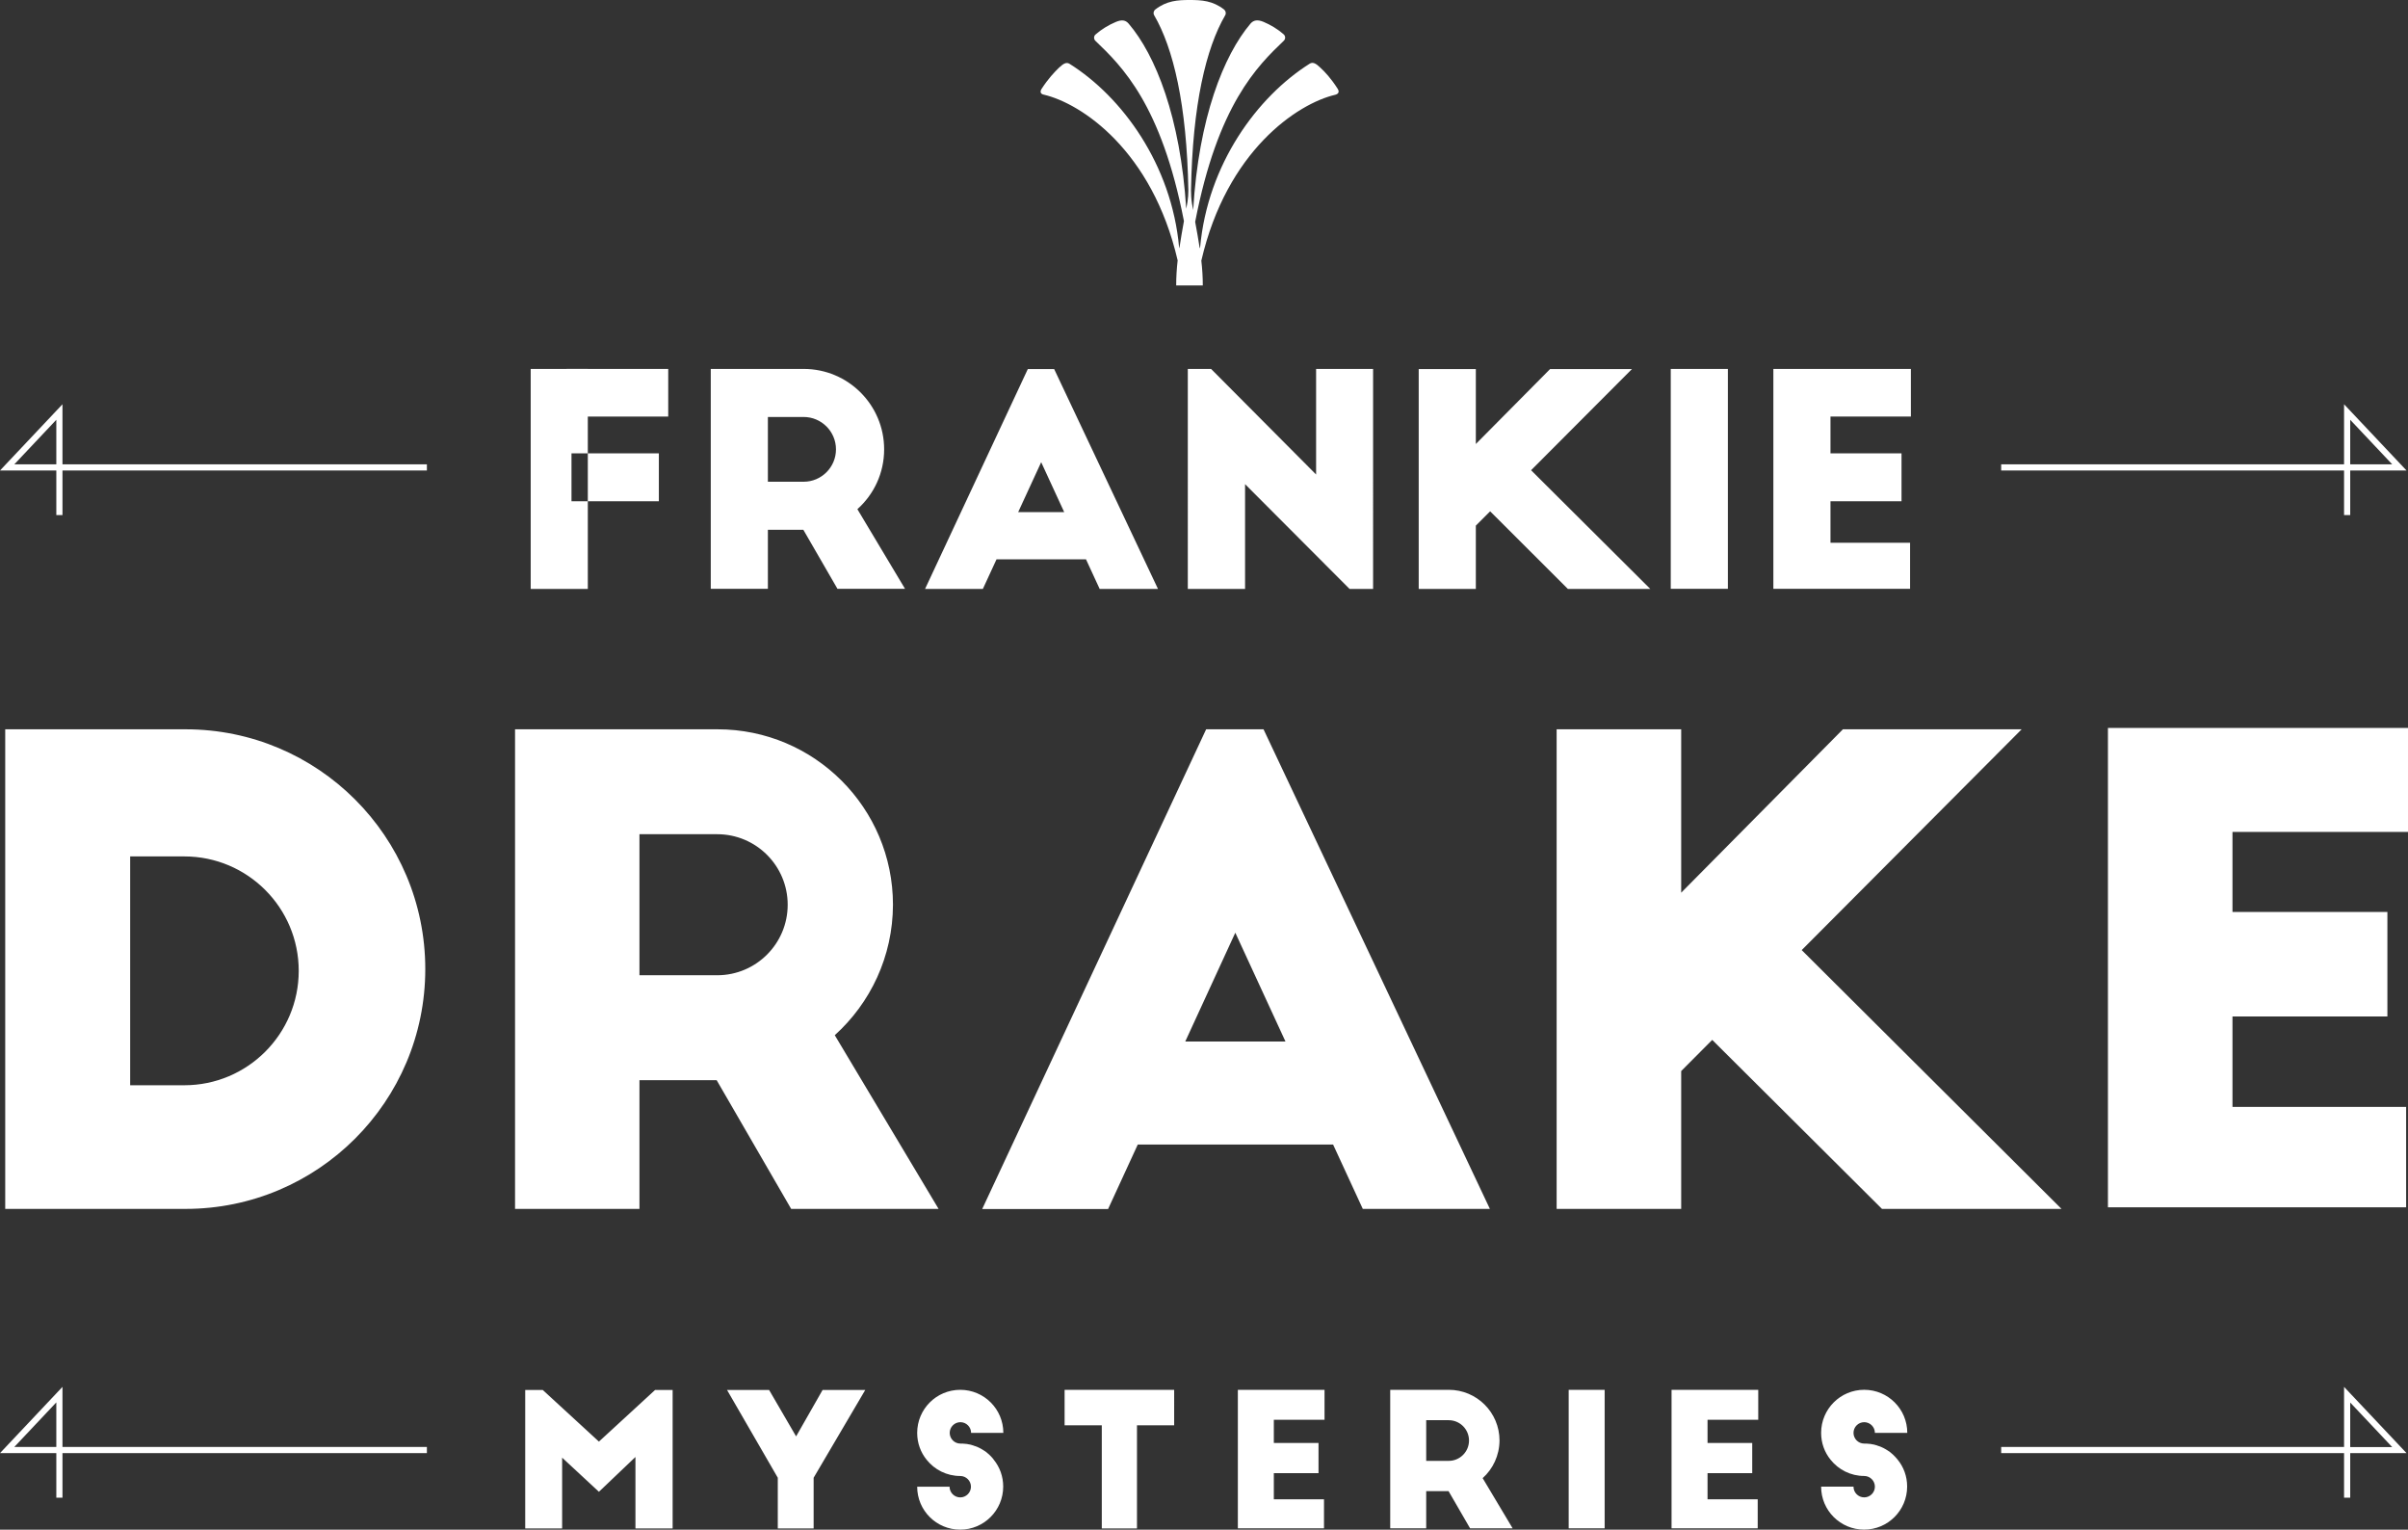 <?xml version="1.0" encoding="utf-8"?>
<!-- Generator: Adobe Illustrator 24.1.2, SVG Export Plug-In . SVG Version: 6.00 Build 0)  -->
<svg xmlns="http://www.w3.org/2000/svg" xmlns:xlink="http://www.w3.org/1999/xlink" version="1.1" x="0px" y="0px" width="1800px" height="1143.1px" viewBox="0 0 1800 1143.1" style="enable-background:new 0 0 1800 1143.1;" xml:space="preserve">
<rect x="0" y="0" width="1800" height="1143.1" fill="#333333" stroke="none"/>
<style type="text/css">
	.st0{fill:#FFFFFF;}
</style>
<g>
	<path class="st0" d="M46.7,347v-44.9L0,351.6h42.1v33.3h4.6v-33.3h272.4V347H46.7z M42.1,347H10.7l31.4-33.3V347z"/>
	<path class="st0" d="M1495.9,347v4.6h256.3v33.3h4.6v-33.3h42.1l-46.7-49.5V347H1495.9z M1756.8,313.7l31.4,33.3h-31.4V313.7z"/>
	<path class="st0" d="M46.7,1081.3v-44.9L0,1085.9h42.1v33.3h4.6v-33.3h272.4v-4.6H46.7z M42.1,1081.3H10.7l31.4-33.3V1081.3z"/>
	<path class="st0" d="M1495.9,1081.3v4.6h256.3v33.3h4.6v-33.3h42.1l-46.7-49.5v44.9H1495.9z M1756.8,1048.1l31.4,33.3h-31.4V1048.1   z"/>
	<path class="st0" d="M999.9,66.3c-5-7.8-9.5-12.6-13-15.8c-3.4-3.3-5.6-4.3-7.9-2.9c-39.1,24.6-76.3,75.1-81.9,137.3l-0.3,0.6   c-1-6.6-2.2-13.2-3.4-19.7c16.9-87.5,46.4-116.4,66.3-135.4c1.3-1.3,1.3-3.4-0.1-4.7c-4.4-3.9-9.9-7.2-15.2-9.4   c-4.4-1.8-7.3-1.3-9.6,1.3C914.7,41.3,896,88.1,891.9,157c-0.3-1.7-0.6-3.4-0.9-5c-0.5-3.2-0.7-6.5-0.7-9.8   c1.1-64.2,11.3-106.3,25.5-130.7c0.9-1.5,0.5-3.3-0.8-4.4C906.5,0.5,898.3,0,889.3,0s-17.2,0.5-25.7,7.1c-1.3,1-1.7,2.9-0.8,4.4   c14.2,24.4,24.4,66.6,25.5,130.9c0,2.7-0.2,5.4-0.6,8.1c-0.3,1.8-0.6,3.7-1,5.5c-4.3-68.3-22.9-114.8-43-138.3   c-2.3-2.7-5.1-3.2-9.6-1.3c-5.3,2.2-10.8,5.5-15.2,9.4c-1.4,1.2-1.4,3.4-0.1,4.7c19.9,19,49.3,47.7,66.2,134.7   c-1.2,6.7-2.4,13.4-3.4,20.2l-0.2-0.4c-5.6-62.2-42.7-112.7-81.9-137.3c-2.3-1.4-4.4-0.4-7.9,2.9c-3.4,3.3-8,8.1-13,15.8   c-1.6,2.5-0.4,3.9,1.5,4.3c28.4,6.6,81.2,41.9,100.2,123.9c-0.7,6.2-1.1,12.5-1.1,18.7h19.9c0-6.2-0.4-12.4-1.1-18.5   c19-82.1,71.8-117.4,100.2-124C1000.3,70.2,1001.5,68.8,999.9,66.3z"/>
	<rect x="423.5" y="275.7" class="st0" width="76" height="35.6"/>
	<path class="st0" d="M439.4,440.1h-42.7V275.7h42.7V440.1z M1291.6,275.7h-42.7v164.3h42.7V275.7z M427.2,374.6h65.3v-35.8h-65.3   V374.6z M1428.4,311.3v-35.6h-102.8v164.3h102.2v-34.4h-59.5v-31h53.1v-35.8h-53.1v-27.5H1428.4z M640.9,380.5l35.6,59.5H626   l-25.5-44.1H574v44.1h-42.7V275.7H574h26.8c33.2,0,60.1,26.9,60.1,60.1C660.9,353.6,653.2,369.5,640.9,380.5z M574,360h26.7   c13.3,0,24.2-10.8,24.2-24.2c0-13.3-10.8-24.2-24.2-24.2H574V360z M811.8,418h-66.9l-10.2,22.1h-43.2l76.8-164.3h19.7l77.6,164.3   H822L811.8,418z M795.5,382.7l-17.2-37.3l-17.2,37.3H795.5z M887.9,440.1h42.8v-78.3l78.1,78.3h17.6V275.7h-42.6v78.9l-78.5-78.9   h-17.4V440.1z M1172,440.1h61.6l-89.1-88.7l75.4-75.6h-61.2l-55.5,56v-56h-42.7v164.3h42.7v-47.3l10.7-10.7L1172,440.1z"/>
	<path class="st0" d="M1668.8,621.6v59.9h115.8v78.1h-115.8v67.6h129.8v75h-222.9V544H1800v77.7H1668.8z M624,773.6l77.6,129.8   H591.4l-55.7-96.2H478v96.2H385V545h151.4c72.4,0,131.1,58.7,131.1,131.1C667.4,714.8,650.6,749.6,624,773.6z M478,728.8h58.1   c29.1,0,52.7-23.6,52.7-52.7s-23.6-52.7-52.7-52.7H478V728.8z M996.5,855.3h-146l-22.2,48.2h-94.1L901.6,545h42.9l169.2,358.4h-95   L996.5,855.3z M960.9,778.3L923.4,697l-37.4,81.3H960.9z M1406.8,903.4H1541L1346.8,710L1511.2,545h-133.6l-120.9,122.1V545h-93.1   v358.4h93.1V800.4l23.2-23.3L1406.8,903.4z M138.7,903.4H3.9V545h134.8c99,0,179.2,80.2,179.2,179.2S237.6,903.4,138.7,903.4z    M137.8,640H97.3V811h40.5c47.2,0,85.5-38.3,85.5-85.5S185,640,137.8,640z"/>
	<path class="st0" d="M1199.5,1142.1h-26.9v-103.5h26.9V1142.1z M1314.3,1061v-22.4h-64.8v103.5h64.4v-21.7h-37.5v-19.5h33.4v-22.6   h-33.4V1061H1314.3z M990.1,1061v-22.4h-64.8v103.5h64.4v-21.7h-37.5v-19.5h33.4v-22.6h-33.4V1061H990.1z M1108.3,1104.6l22.4,37.5   h-31.8l-16.1-27.8h-16.7v27.8h-26.9v-103.5h26.9h16.9c20.9,0,37.9,16.9,37.9,37.9C1120.8,1087.7,1116,1097.7,1108.3,1104.6z    M1066.1,1091.7h16.8c8.4,0,15.2-6.8,15.2-15.2s-6.8-15.2-15.2-15.2h-16.8V1091.7z M877.7,1038.6h-81.9v26.5h27.8v77.1h26.3v-77.1   h27.8V1038.6z M543.4,1038.6l38,65.7v37.9h26.8v-37.9l38.6-65.6h-31.9l-19.8,34.7l-20.2-34.7H543.4z M392.6,1039.7v102.5h27.6   v-52.9l27.5,25.5l27.3-26v53.4h27.8v-103.5h-13.1l-42,38.6l-42-38.6h-13.1 M741.9,1089.6c0,0-0.1-0.1-0.1-0.1   c-0.3-0.3-0.6-0.7-0.9-1c-0.2-0.2-0.5-0.5-0.7-0.7c-0.3-0.3-0.5-0.5-0.8-0.8c-0.4-0.4-0.9-0.7-1.3-1.1c-0.1-0.1-0.1-0.1-0.2-0.2   c-0.3-0.3-0.7-0.5-1-0.8c0,0-0.1-0.1-0.1-0.1c-0.1-0.1-0.2-0.1-0.3-0.2c-0.1,0-0.1-0.1-0.2-0.1c-0.2-0.1-0.4-0.3-0.6-0.4   c-1.1-0.7-2.2-1.4-3.4-2c0,0,0,0,0,0c0,0,0,0,0,0c-0.4-0.2-0.8-0.4-1.1-0.5c-0.2-0.1-0.4-0.2-0.6-0.3c-0.3-0.1-0.5-0.2-0.8-0.3   c-0.3-0.1-0.5-0.2-0.8-0.3c0,0-0.1,0-0.1,0c-0.2-0.1-0.4-0.1-0.6-0.2c-0.3-0.1-0.5-0.2-0.8-0.3c-0.1,0-0.1,0-0.2-0.1   c-0.2,0-0.3-0.1-0.5-0.1c-0.2-0.1-0.4-0.1-0.6-0.2c-0.1,0-0.3-0.1-0.4-0.1c-0.1,0-0.2,0-0.3-0.1c-0.2,0-0.3-0.1-0.5-0.1   c-0.2,0-0.4-0.1-0.6-0.1c0,0,0,0,0,0c-0.2,0-0.4-0.1-0.6-0.1c-0.2,0-0.3-0.1-0.5-0.1c-0.1,0-0.3-0.1-0.4-0.1   c-0.3,0-0.7-0.1-1.1-0.1c-0.1,0-0.2,0-0.2,0c0,0,0,0,0,0c-0.3,0-0.5-0.1-0.8-0.1c-0.1,0-0.2,0-0.3,0c-0.3,0-0.6,0-0.9-0.1   c0,0,0,0,0,0c-0.6,0-1.1,0-1.7,0c-4.4,0-8-3.6-8-8c0-4.4,3.6-8,8-8c4.4,0,8,3.6,8,8H750c0-17.8-14.4-32.2-32.2-32.2   c-17.8,0-32.2,14.4-32.2,32.2c0,7.6,2.6,14.6,7.1,20.1c5.9,7.4,15,12.1,25.1,12.1c4.4,0,8,3.6,8,8c0,4.4-3.6,8-8,8   c-4.4,0-8-3.6-8-8h-24.2c0,8.9,3.6,16.9,9.4,22.7c5.8,5.8,13.9,9.4,22.7,9.4c17.8,0,32.2-14.4,32.2-32.2c0-7.6-2.6-14.6-7.1-20.1   C742.6,1090.4,742.2,1090,741.9,1089.6z M1417.5,1089.6c0,0-0.1-0.1-0.1-0.1c-0.3-0.3-0.6-0.7-0.9-1c-0.2-0.2-0.5-0.5-0.7-0.7   c-0.3-0.3-0.5-0.5-0.8-0.8c-0.4-0.4-0.9-0.7-1.3-1.1c-0.1-0.1-0.1-0.1-0.2-0.2c-0.3-0.3-0.7-0.5-1-0.8c0,0-0.1-0.1-0.1-0.1   c-0.1-0.1-0.2-0.1-0.3-0.2c-0.1,0-0.1-0.1-0.2-0.1c-0.2-0.1-0.4-0.3-0.6-0.4c-1.1-0.7-2.2-1.4-3.4-2c0,0,0,0,0,0c0,0,0,0,0,0   c-0.4-0.2-0.8-0.4-1.1-0.5c-0.2-0.1-0.4-0.2-0.6-0.3c-0.3-0.1-0.5-0.2-0.8-0.3c-0.3-0.1-0.5-0.2-0.8-0.3c0,0-0.1,0-0.1,0   c-0.2-0.1-0.4-0.1-0.6-0.2c-0.3-0.1-0.5-0.2-0.8-0.3c-0.1,0-0.1,0-0.2-0.1c-0.2,0-0.3-0.1-0.5-0.1c-0.2-0.1-0.4-0.1-0.6-0.2   c-0.1,0-0.3-0.1-0.4-0.1c-0.1,0-0.2,0-0.3-0.1c-0.2,0-0.3-0.1-0.5-0.1c-0.2,0-0.4-0.1-0.6-0.1c0,0,0,0,0,0c-0.2,0-0.4-0.1-0.6-0.1   c-0.2,0-0.3-0.1-0.5-0.1c-0.1,0-0.3-0.1-0.4-0.1c-0.3,0-0.7-0.1-1.1-0.1c-0.1,0-0.2,0-0.2,0c0,0,0,0,0,0c-0.3,0-0.5-0.1-0.8-0.1   c-0.1,0-0.2,0-0.3,0c-0.3,0-0.6,0-0.9-0.1c0,0,0,0,0,0c-0.6,0-1.1,0-1.7,0c-4.4,0-8-3.6-8-8c0-4.4,3.6-8,8-8c4.4,0,8,3.6,8,8h24.2   c0-17.8-14.4-32.2-32.2-32.2c-17.8,0-32.2,14.4-32.2,32.2c0,7.6,2.6,14.6,7.1,20.1c5.9,7.4,15,12.1,25.1,12.1c4.4,0,8,3.6,8,8   c0,4.4-3.6,8-8,8c-4.4,0-8-3.6-8-8h-24.2c0,8.9,3.6,16.9,9.4,22.7c5.8,5.8,13.9,9.4,22.7,9.4c17.8,0,32.2-14.4,32.2-32.2   c0-7.6-2.6-14.6-7.1-20.1C1418.2,1090.4,1417.8,1090,1417.5,1089.6z"/>
</g>
</svg>
